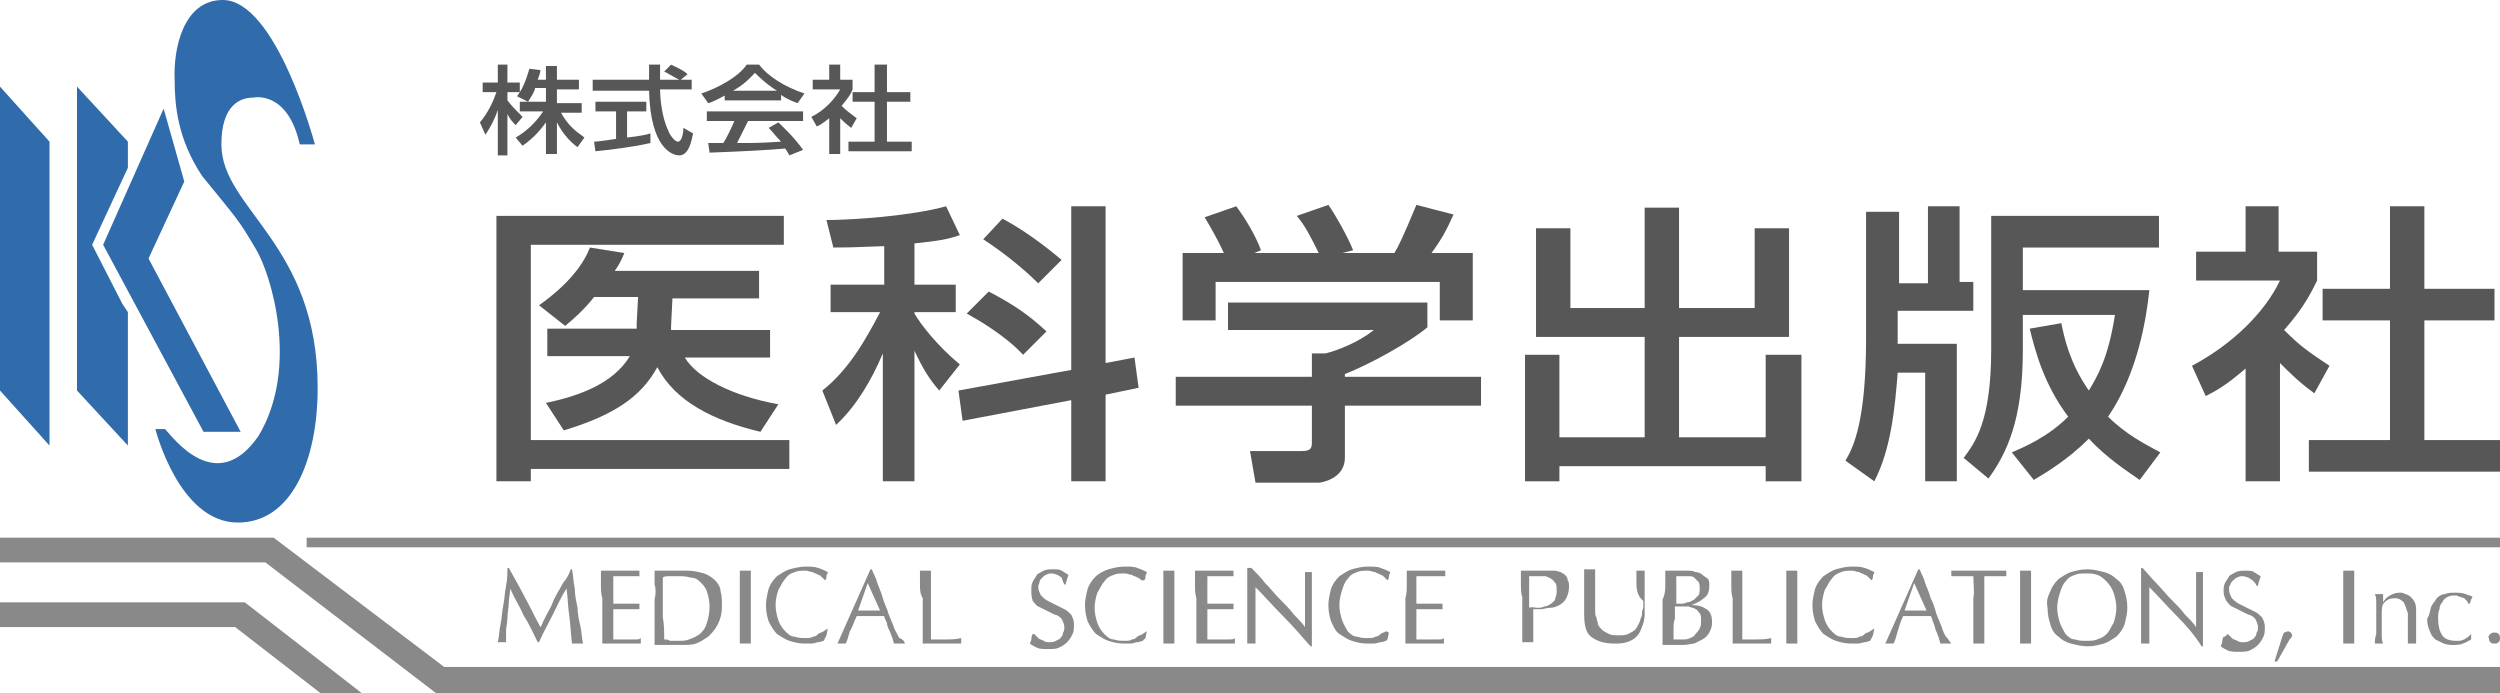 <?xml version="1.0" encoding="utf-8"?>
<!-- Generator: Adobe Illustrator 25.0.0, SVG Export Plug-In . SVG Version: 6.00 Build 0)  -->
<svg version="1.1" id="レイヤー_1" xmlns="http://www.w3.org/2000/svg" xmlns:xlink="http://www.w3.org/1999/xlink" x="0px"
	 y="0px" viewBox="0 0 181.8 50.4" style="enable-background:new 0 0 181.8 50.4;" xml:space="preserve">
<style type="text/css">
	.st0{fill:#306BAB;}
	.st1{fill:#888988;}
	.st2{fill:#585757;}
</style>
<g>
	<polygon class="st0" points="3.6,32.4 0,28.4 0,6.3 3.6,10.3 	"/>
	<polygon class="st0" points="8.9,22.1 6.7,17.8 9.3,12.2 9.3,10.3 5.6,6.3 5.6,28.4 9.3,32.4 9.3,22.7 	"/>
	<polygon class="st0" points="17.5,31.4 10.8,18.8 13.4,13.2 11.9,7.9 7.5,17.8 14.8,31.4 	"/>
	<path class="st0" d="M21.8,10.5h1.1c0,0-2.8-10.5-6.7-10.5c-2.9,0-3.6,3.6-3.5,5.8c0,1.8,0.2,4.3,2,7c2.6,3.2,2.6,3.1,3.9,5.3
		c1.1,1.8,3.2,8.6,0.2,13.6c-3.1,4.5-6.3,0-6.8-0.5h-0.7c0,0,1.7,6.8,6,6.8c3.9,0,5.8-4.5,5.8-9.8c0-10.5-7-13-7-17.7
		c0-2.9,1.4-3.4,2.3-3.4C18.4,7.1,20.9,6.5,21.8,10.5"/>
	<polygon class="st1" points="181.8,50.4 181.8,48.5 32.3,48.5 19.9,39.1 0,39.1 0,40.9 19.3,40.9 31.7,50.4 	"/>
	<polygon class="st1" points="26.3,50.4 17.8,43.8 0,43.8 0,45.6 17.1,45.6 23.3,50.4 	"/>
	<path class="st2" d="M36.1,15.7H57v2.1H38.6V32h18.8v2.1H38.6V35h-2.5V15.7z M46.3,23.9c0-0.1,0-0.2,0-0.4l0.1-1.9h-3.2
		c-0.7,0.9-1.5,1.6-2.1,2.1l-1.9-1.5c0.7-0.5,2.9-2.1,3.7-4.2l2.5,0.4c-0.2,0.5-0.4,0.9-0.7,1.3h10.5v2h-6.3l-0.1,2l0,0.3h7.2v2
		h-6.2c0.9,1.5,3.5,2.8,6.8,3.4l-1.3,2c-3.4-0.8-6.2-2.2-7.5-4.7c-1.2,2.2-3.2,3.5-6.8,4.6l-1.3-2c2.4-0.5,4.9-1.4,6.1-3.4h-6v-2
		H46.3z"/>
	<path class="st2" d="M64.3,17.9C61.9,18,61.4,18,60.6,18l-0.5-2c1.9,0,6.2-0.3,8.7-1l1,2.1c-0.9,0.3-1.4,0.4-3.3,0.6v3h3v2h-3v0.1
		c0.4,0.7,1.6,2.3,3.3,3.7l-1.5,1.9c-0.7-0.8-1.2-1.6-1.8-2.9V35h-2.3v-9.3c-0.8,1.9-1.9,3.8-3.4,5.2l-1-2.5
		c1.9-1.5,3.1-3.6,4.2-5.7h-3.6v-2h3.9V17.9z M77.9,26.9V15h2.5v11.4l2.1-0.4l0.3,2.2l-2.4,0.5V35h-2.5v-5.9L70,30.6l-0.3-2.2
		L77.9,26.9z M71.9,21.2c1.9,1,2.9,1.7,4.2,2.9l-1.7,1.7c-1.3-1.4-3.2-2.5-4.1-3L71.9,21.2z M72.9,15.9c1.5,0.8,3,1.9,4.3,3
		l-1.7,1.7c-0.5-0.5-2-1.9-4-3.2L72.9,15.9z"/>
	<path class="st2" d="M103.8,22v1.8c-1.3,1.1-4.2,2.7-6,3.4v0.2h9.9v2.1h-9.9v3.8c0,1.5-1.7,1.8-1.9,1.8h-4.6l-0.4-2.3h3.8
		c0.7,0,0.7-0.3,0.7-0.7v-2.6h-9.9v-2.1h9.9v-1.7h1c0.8-0.2,2.4-0.8,3.5-1.7H89.3v-2H103.8z M89,18.4c-0.5-1.1-1.1-2.1-1.4-2.6
		l2.3-0.8c0.6,0.8,1.4,2.1,1.8,3.2l-0.5,0.2h4.7c-0.6-1.2-1-2-1.6-2.7l2.3-0.8c0.5,0.7,1.4,2.3,1.8,3.3l-0.8,0.2h3.8
		c0.3-0.5,0.6-1.1,1.6-3.5l2.7,0.7c-0.5,1.1-0.8,1.7-1.6,2.8h3v4.9h-2.4v-2.8H88.4v2.8H86v-4.9H89z"/>
	<polygon class="st2" points="111.7,16.6 114.2,16.6 114.2,22.4 119.6,22.4 119.6,15.1 122.1,15.1 122.1,22.4 127.6,22.4 
		127.6,16.6 130.1,16.6 130.1,24.5 122.1,24.5 122.1,31.8 128.4,31.8 128.4,25.8 131,25.8 131,35 128.4,35 128.4,33.9 113.4,33.9 
		113.4,35 110.9,35 110.9,25.8 113.4,25.8 113.4,31.8 119.6,31.8 119.6,24.5 111.7,24.5 	"/>
	<path class="st2" d="M138,27.1c-0.2,2.6-0.5,5.6-1.7,7.9l-2.1-1.5c0.6-1,1.5-2.9,1.5-8.9v-9.2h2.4v5.2h2.1V15h2.3v5.5h1v2.1h-5.5v2
		c0,0.2,0,0.3,0,0.4h4.3V35h-2.3v-7.9H138z M156.3,21.1c-0.2,1.9-0.8,6-3,9.2c1.3,1.3,2.7,2,3.8,2.6l-1.5,2c-1-0.7-2.4-1.6-3.7-3
		c-1.5,1.5-3,2.4-4,3l-1.6-2c0.9-0.4,2.6-1.1,4.1-2.6c-1.8-2.4-2.4-4.8-2.8-6.4l2.3-0.4c0.2,1,0.6,2.9,2,4.9c0.6-1,1.4-2.3,1.9-5.5
		h-6.7v2.6c0,5.1-1.2,7.5-2.5,9.3l-1.8-1.5c0.8-1.1,2-2.6,2-7.9v-9.7h12.2V18h-9.9v3.1H156.3z"/>
	<path class="st2" d="M165.7,35h-2.4v-8.2c-1.4,1.2-2.1,1.6-2.9,2l-1-2.2c3-1.6,5.3-3.9,6.4-6.2h-6.1v-2.1h3.6V15h2.4v3.3h2.8v2.1
		c-0.4,0.8-0.9,1.9-2.4,3.6c1.2,1.2,1.8,1.6,3.3,2.6l-1.1,2c-1.1-0.8-1.7-1.4-2.5-2.2V35z M173.8,15h2.5v6h5.1v2.3h-5.1V32h5.6v2.3
		h-14V32h5.9v-8.7h-4.9V21h4.9V15z"/>
	<path class="st2" d="M38.9,6.5c-0.2,0.5-0.4,0.7-0.5,0.9l-0.8-0.4l0.2-0.3h-0.9v0.6c0.3,0.4,0.7,0.8,1.1,1.2l-0.5,0.6
		c-0.2-0.2-0.4-0.4-0.6-0.8v3h-0.7V8c-0.2,0.6-0.5,1.2-0.9,1.8l-0.4-0.9c0.6-0.7,1-1.6,1.2-2.2h-1V6h1.1V4.7h0.7V6h0.9v0.7
		C38,6.4,38.2,6,38.5,5l0.8,0.1c0,0.2-0.1,0.4-0.2,0.7h0.6v-1h0.8v1h1.6v0.7h-1.6v1h1.8v0.7h-1.5c0.5,0.9,1,1.3,1.7,1.8L42,10.7
		c-0.3-0.2-1-0.8-1.5-1.8v2.3h-0.8V8.9c-0.5,0.7-1,1.2-1.7,1.7L37.5,10c0.7-0.4,1.4-1,2-1.9h-1.7V7.4h1.9v-1H38.9z"/>
	<path class="st2" d="M49.5,5.8h0.8v0.7H48c0,0.5,0.1,2,0.6,3c0,0.1,0.4,0.8,0.7,0.8c0.3,0,0.4-0.7,0.4-1l0.7,0.4
		c-0.1,0.5-0.3,1.6-1,1.6c-0.5,0-2.1-0.5-2.2-4.7h-4.1V5.8h4.1c0-0.2,0-0.9,0-1.1H48c0,0.4,0,0.8,0,1.1h1.4
		c-0.4-0.2-0.7-0.4-1.1-0.6l0.5-0.5c0.4,0.2,0.9,0.4,1.2,0.7L49.5,5.8z M43.2,10.3c0.4,0,1.5-0.2,1.6-0.2v-2h-1.5V7.4H47v0.7h-1.4
		V10c0.9-0.1,1.4-0.2,1.7-0.3v0.7c-1.3,0.3-3,0.5-4,0.6L43.2,10.3z"/>
	<path class="st2" d="M52.8,6.9c-0.6,0.3-0.9,0.5-1.3,0.6l-0.5-0.7c1.2-0.4,2.7-1.2,3.3-2.1h0.9c0.6,0.8,1.8,1.6,3.3,2.1l-0.5,0.7
		c-0.3-0.1-0.8-0.3-1.2-0.6v0.4h-4.1V6.9z M57.4,11.3c-0.1-0.2-0.1-0.2-0.3-0.5c-1.1,0.1-2.8,0.2-5.5,0.3l-0.1-0.7
		c0.2,0,0.9,0,1.1,0c0.2-0.3,0.6-1.1,0.8-1.6h-2V8.1h7v0.7h-4c-0.3,0.6-0.6,1.2-0.8,1.6c1.4,0,1.6,0,3.2-0.1c-0.4-0.4-0.6-0.7-0.9-1
		l0.7-0.4c0.2,0.2,1.1,1,1.8,2L57.4,11.3z M56.5,6.6c-0.8-0.5-1.4-1.1-1.6-1.3c-0.3,0.3-0.7,0.8-1.6,1.3H56.5z"/>
	<path class="st2" d="M61.1,11.2h-0.8V8.6c-0.5,0.4-0.7,0.5-0.9,0.6L59,8.5c1-0.5,1.7-1.3,2.1-2h-2V5.8h1.2V4.7h0.8v1.1H62v0.7
		c-0.1,0.3-0.3,0.6-0.8,1.2c0.4,0.4,0.6,0.5,1.1,0.9l-0.4,0.7c-0.4-0.3-0.6-0.5-0.8-0.7V11.2z M63.7,4.7h0.8v2h1.7v0.7h-1.7v2.9h1.8
		V11h-4.6v-0.7h1.9V7.4h-1.6V6.7h1.6V4.7z"/>
	<path class="st1" d="M38.2,43.5c0.4,0.7,0.7,1.4,1.1,2.1c0.1-0.1,0.1-0.2,0.2-0.4c0.1-0.2,0.2-0.4,0.3-0.6c0.1-0.2,0.3-0.5,0.4-0.8
		c0.1-0.3,0.3-0.6,0.4-0.8c0.2-0.3,0.3-0.6,0.5-0.8c0.2-0.3,0.3-0.5,0.4-0.8h0.1c0.1,0.5,0.1,1,0.2,1.4c0,0.5,0.1,0.9,0.2,1.4
		c0,0.4,0.1,0.9,0.2,1.3c0.1,0.4,0.1,0.9,0.2,1.3l-0.2,0H42h-0.2l-0.2,0c-0.1-0.7-0.1-1.3-0.2-2c-0.1-0.6-0.1-1.3-0.2-2h0
		c-0.4,0.6-0.7,1.3-1,1.9c-0.3,0.6-0.7,1.3-1,2h-0.1c-0.3-0.6-0.6-1.3-1-1.9c-0.3-0.7-0.7-1.3-1-2h0c0,0.3-0.1,0.7-0.1,1
		c0,0.4-0.1,0.7-0.1,1.1c0,0.4-0.1,0.7-0.1,1c0,0.3,0,0.6,0,0.8l-0.3,0l-0.3,0c0.1-0.4,0.1-0.9,0.2-1.3c0.1-0.5,0.1-0.9,0.2-1.4
		c0.1-0.5,0.1-0.9,0.2-1.4c0.1-0.5,0.1-0.9,0.1-1.3h0.1C37.5,42.2,37.9,42.9,38.2,43.5"/>
	<path class="st1" d="M43.7,42.5c0-0.3,0-0.7,0-1c0.2,0,0.5,0,0.7,0c0.2,0,0.5,0,0.7,0c0.2,0,0.5,0,0.7,0c0.2,0,0.5,0,0.7,0l0,0.2
		l0,0.2c-0.2,0-0.3,0-0.4,0c-0.1,0-0.3,0-0.4,0c-0.2,0-0.3,0-0.5,0c-0.2,0-0.4,0-0.6,0c0,0.2,0,0.3,0,0.5c0,0.2,0,0.3,0,0.5
		c0,0.2,0,0.4,0,0.6c0,0.2,0,0.3,0,0.4c0.2,0,0.4,0,0.6,0c0.2,0,0.3,0,0.5,0c0.1,0,0.3,0,0.4,0c0.1,0,0.2,0,0.4,0l0,0.2l0,0.2
		c-0.1,0-0.3,0-0.5,0c-0.2,0-0.4,0-0.5,0c-0.2,0-0.3,0-0.5,0c-0.2,0-0.3,0-0.4,0l0,0.1l0,0.2v0.3v0.5c0,0.3,0,0.5,0,0.7
		c0,0.2,0,0.3,0,0.4h0.5c0.2,0,0.4,0,0.6,0c0.2,0,0.4,0,0.5,0c0.2,0,0.3,0,0.4-0.1l0,0.1l0,0.1l0,0.2c-0.2,0-0.5,0-0.7,0h-0.7h-0.7
		c-0.2,0-0.5,0-0.7,0c0-0.3,0-0.7,0-1c0-0.3,0-0.7,0-1v-1.3C43.7,43.2,43.7,42.8,43.7,42.5"/>
	<path class="st1" d="M47.6,42.5c0-0.3,0-0.7,0-1c0.2,0,0.4,0,0.6,0c0.2,0,0.4,0,0.6,0c0.2,0,0.4,0,0.6,0c0.2,0,0.4,0,0.6,0
		c0.5,0,0.8,0.1,1.2,0.2c0.3,0.1,0.6,0.3,0.8,0.5c0.2,0.2,0.4,0.5,0.4,0.8c0.1,0.3,0.1,0.7,0.1,1.1c0,0.5-0.1,0.9-0.3,1.3
		c-0.2,0.4-0.4,0.6-0.7,0.9c-0.3,0.2-0.6,0.4-0.9,0.5c-0.3,0.1-0.6,0.1-1,0.1c-0.2,0-0.3,0-0.5,0c-0.2,0-0.3,0-0.5,0h-0.5
		c-0.2,0-0.3,0-0.5,0c0-0.3,0-0.6,0-1c0-0.3,0-0.7,0-1v-1.3C47.7,43.2,47.7,42.8,47.6,42.5 M48.3,46.5c0.1,0,0.3,0,0.4,0.1
		c0.2,0,0.4,0,0.6,0c0.3,0,0.6,0,0.8-0.1c0.3-0.1,0.5-0.2,0.8-0.4c0.2-0.2,0.4-0.4,0.5-0.8c0.1-0.3,0.2-0.7,0.2-1.2
		c0-0.4-0.1-0.8-0.2-1.1c-0.1-0.3-0.3-0.5-0.5-0.7c-0.2-0.2-0.4-0.3-0.7-0.3c-0.3-0.1-0.6-0.1-0.9-0.1c-0.2,0-0.4,0-0.6,0
		c-0.2,0-0.4,0-0.5,0.1c0,0.2,0,0.5,0,0.8c0,0.3,0,0.5,0,0.8v1.3C48.3,45.4,48.3,45.9,48.3,46.5"/>
	<path class="st1" d="M53.8,42.5c0-0.3,0-0.7,0-1l0.2,0l0.2,0l0.2,0l0.2,0c0,0.3,0,0.7,0,1c0,0.3,0,0.7,0,1v1.3c0,0.3,0,0.7,0,1
		c0,0.3,0,0.7,0,1c-0.1,0-0.2,0-0.4,0c-0.1,0-0.3,0-0.4,0c0-0.3,0-0.6,0-1c0-0.3,0-0.7,0-1v-1.3C53.8,43.2,53.8,42.8,53.8,42.5"/>
	<path class="st1" d="M59.9,46.6c-0.1,0-0.2,0.1-0.4,0.1c-0.1,0-0.3,0.1-0.5,0.1c-0.2,0-0.4,0-0.5,0c-0.4,0-0.8-0.1-1.1-0.2
		c-0.3-0.1-0.6-0.3-0.9-0.5c-0.2-0.2-0.4-0.5-0.6-0.9c-0.1-0.3-0.2-0.7-0.2-1.2c0-0.4,0.1-0.8,0.2-1.2c0.1-0.3,0.3-0.6,0.6-0.9
		c0.3-0.2,0.6-0.4,0.9-0.5c0.4-0.1,0.8-0.2,1.2-0.2c0.3,0,0.6,0,0.9,0.1c0.3,0.1,0.5,0.2,0.7,0.3c0,0.1-0.1,0.2-0.1,0.3
		c0,0.1,0,0.2-0.1,0.3l0,0l-0.2-0.2c-0.1-0.1-0.2-0.2-0.3-0.2c-0.1-0.1-0.3-0.1-0.4-0.2c-0.2,0-0.3-0.1-0.5-0.1
		c-0.3,0-0.6,0-0.8,0.1c-0.3,0.1-0.5,0.2-0.7,0.5c-0.2,0.2-0.3,0.5-0.5,0.8c-0.1,0.3-0.2,0.7-0.2,1.1c0,0.4,0.1,0.8,0.2,1.1
		c0.1,0.3,0.3,0.6,0.5,0.8c0.2,0.2,0.4,0.4,0.7,0.4c0.3,0.1,0.5,0.1,0.8,0.1c0.2,0,0.4,0,0.5-0.1c0.2,0,0.3-0.1,0.4-0.2
		c0.1-0.1,0.3-0.1,0.4-0.2l0.3-0.2l0,0l-0.1,0.5L59.9,46.6"/>
	<path class="st1" d="M65.8,46.8l-0.2,0h-0.2h-0.2l-0.2,0c0-0.1-0.1-0.3-0.1-0.4c-0.1-0.2-0.1-0.3-0.2-0.5c-0.1-0.2-0.2-0.4-0.2-0.6
		c-0.1-0.2-0.2-0.4-0.2-0.5c-0.2,0-0.3,0-0.5,0c-0.2,0-0.3,0-0.5,0c-0.2,0-0.3,0-0.5,0c-0.2,0-0.3,0-0.5,0c-0.2,0.4-0.3,0.8-0.5,1.1
		c-0.1,0.4-0.2,0.7-0.3,0.9l-0.3,0l-0.3,0c0.4-0.9,0.8-1.8,1.2-2.7c0.4-0.9,0.8-1.8,1.2-2.7h0.1c0.1,0.3,0.3,0.6,0.4,1
		c0.1,0.3,0.3,0.7,0.4,1.1c0.1,0.4,0.3,0.7,0.4,1.1c0.1,0.3,0.3,0.7,0.4,1c0.1,0.3,0.3,0.6,0.4,0.8C65.7,46.5,65.8,46.7,65.8,46.8
		 M62.4,44.4c0.1,0,0.3,0,0.4,0c0.1,0,0.3,0,0.4,0c0.1,0,0.3,0,0.4,0c0.1,0,0.3,0,0.4,0l-0.9-2L62.4,44.4z"/>
	<path class="st1" d="M66.9,42.5c0-0.3,0-0.7,0-1l0.2,0l0.2,0l0.2,0l0.2,0c0,0.3,0,0.7,0,1c0,0.3,0,0.7,0,1c0,0.6,0,1.2,0,1.7
		c0,0.5,0,0.9,0,1.3c0.4,0,0.7,0,1.1,0c0.3,0,0.7,0,1.1-0.1l0,0.2l0,0.2c-0.2,0-0.5,0-0.7,0h-0.7h-0.7c-0.2,0-0.5,0-0.7,0
		c0-0.3,0-0.6,0-1c0-0.3,0-0.7,0-1v-1.3C66.9,43.2,66.9,42.8,66.9,42.5"/>
	<path class="st1" d="M75.2,46.1l0.3,0.3c0.1,0.1,0.2,0.1,0.4,0.2c0.1,0.1,0.3,0.1,0.4,0.1c0.2,0,0.3,0,0.5-0.1
		c0.1-0.1,0.3-0.1,0.3-0.2c0.1-0.1,0.2-0.2,0.2-0.4c0.1-0.1,0.1-0.3,0.1-0.4c0-0.2-0.1-0.4-0.2-0.6c-0.1-0.1-0.3-0.3-0.5-0.3
		c-0.2-0.1-0.4-0.2-0.6-0.3c-0.2-0.1-0.4-0.2-0.6-0.3c-0.2-0.1-0.3-0.3-0.4-0.4C75,43.4,75,43.2,75,42.9c0-0.2,0-0.4,0.1-0.6
		c0.1-0.2,0.2-0.3,0.3-0.5c0.1-0.1,0.3-0.2,0.5-0.3c0.2-0.1,0.4-0.1,0.7-0.1c0.2,0,0.5,0,0.6,0.1c0.2,0.1,0.3,0.2,0.5,0.3l-0.1,0.3
		c0,0.1-0.1,0.2-0.1,0.4h-0.1l-0.1-0.2L77.2,42l-0.3-0.2c-0.1,0-0.2-0.1-0.4-0.1c-0.1,0-0.3,0-0.4,0.1c-0.1,0-0.2,0.1-0.3,0.2
		c-0.1,0.1-0.2,0.2-0.2,0.3c0,0.1-0.1,0.2-0.1,0.4c0,0.2,0.1,0.4,0.2,0.6c0.1,0.1,0.3,0.3,0.5,0.4c0.2,0.1,0.4,0.2,0.6,0.3
		c0.2,0.1,0.4,0.2,0.6,0.3c0.2,0.1,0.3,0.2,0.5,0.4c0.1,0.2,0.2,0.4,0.2,0.7c0,0.2,0,0.5-0.1,0.7c-0.1,0.2-0.2,0.4-0.4,0.6
		c-0.2,0.2-0.4,0.3-0.6,0.4c-0.2,0.1-0.5,0.1-0.8,0.1c-0.3,0-0.6,0-0.8-0.1c-0.2-0.1-0.4-0.2-0.5-0.3c0-0.1,0.1-0.2,0.1-0.3
		c0-0.1,0-0.2,0.1-0.4h0.1L75.2,46.1"/>
	<path class="st1" d="M83.1,46.6c-0.1,0-0.2,0.1-0.4,0.1c-0.1,0-0.3,0.1-0.5,0.1c-0.2,0-0.4,0-0.5,0c-0.4,0-0.8-0.1-1.1-0.2
		c-0.3-0.1-0.6-0.3-0.9-0.5c-0.2-0.2-0.4-0.5-0.6-0.9c-0.1-0.3-0.2-0.7-0.2-1.2c0-0.4,0.1-0.8,0.2-1.2c0.1-0.3,0.3-0.6,0.6-0.9
		c0.2-0.2,0.6-0.4,0.9-0.5c0.4-0.1,0.7-0.2,1.2-0.2c0.3,0,0.7,0,0.9,0.1c0.3,0.1,0.5,0.2,0.7,0.3c0,0.1-0.1,0.2-0.1,0.3
		c0,0.1,0,0.2-0.1,0.3l0,0L83,42.2c-0.1-0.1-0.2-0.2-0.3-0.2c-0.1-0.1-0.3-0.1-0.4-0.2c-0.2,0-0.3-0.1-0.5-0.1c-0.3,0-0.6,0-0.8,0.1
		c-0.3,0.1-0.5,0.2-0.7,0.5c-0.2,0.2-0.3,0.5-0.5,0.8c-0.1,0.3-0.2,0.7-0.2,1.1c0,0.4,0.1,0.8,0.2,1.1c0.1,0.3,0.3,0.6,0.5,0.8
		c0.2,0.2,0.4,0.4,0.7,0.4c0.3,0.1,0.5,0.1,0.8,0.1c0.2,0,0.4,0,0.5-0.1c0.2,0,0.3-0.1,0.4-0.2c0.1-0.1,0.3-0.1,0.4-0.2l0.3-0.2l0,0
		l-0.1,0.5L83.1,46.6"/>
	<path class="st1" d="M84.6,42.5c0-0.3,0-0.7,0-1l0.2,0l0.2,0l0.2,0l0.2,0c0,0.3,0,0.7,0,1c0,0.3,0,0.7,0,1v1.3c0,0.3,0,0.7,0,1
		c0,0.3,0,0.7,0,1c-0.1,0-0.2,0-0.4,0c-0.1,0-0.3,0-0.4,0c0-0.3,0-0.6,0-1c0-0.3,0-0.7,0-1v-1.3C84.6,43.2,84.6,42.8,84.6,42.5"/>
	<path class="st1" d="M86.9,42.5c0-0.3,0-0.7,0-1c0.2,0,0.5,0,0.7,0c0.2,0,0.5,0,0.7,0c0.2,0,0.5,0,0.7,0c0.2,0,0.5,0,0.7,0l0,0.2
		l0,0.2c-0.2,0-0.3,0-0.4,0c-0.1,0-0.3,0-0.4,0c-0.2,0-0.3,0-0.5,0c-0.2,0-0.4,0-0.6,0c0,0.2,0,0.3,0,0.5c0,0.2,0,0.3,0,0.5
		c0,0.2,0,0.4,0,0.6c0,0.2,0,0.3,0,0.4c0.2,0,0.4,0,0.6,0c0.2,0,0.3,0,0.5,0c0.1,0,0.3,0,0.4,0c0.1,0,0.2,0,0.4,0l0,0.2l0,0.2
		c-0.1,0-0.3,0-0.5,0c-0.2,0-0.4,0-0.5,0c-0.2,0-0.3,0-0.5,0c-0.2,0-0.3,0-0.4,0v0.1l0,0.2v0.3v0.5c0,0.3,0,0.5,0,0.7
		c0,0.2,0,0.3,0,0.4h0.5c0.2,0,0.4,0,0.6,0c0.2,0,0.4,0,0.5,0c0.2,0,0.3,0,0.4-0.1l0,0.1l0,0.1l0,0.2c-0.2,0-0.5,0-0.7,0h-0.7h-0.7
		c-0.2,0-0.5,0-0.7,0c0-0.3,0-0.7,0-1c0-0.3,0-0.7,0-1v-1.3C86.9,43.2,86.9,42.8,86.9,42.5"/>
	<path class="st1" d="M93.3,44.8c-0.7-0.7-1.3-1.4-2-2.1c0,0.1,0,0.3,0,0.6c0,0.2,0,0.6,0,1c0,0.1,0,0.2,0,0.4c0,0.2,0,0.3,0,0.5
		c0,0.2,0,0.4,0,0.5c0,0.2,0,0.3,0,0.5c0,0.2,0,0.3,0,0.4c0,0.1,0,0.2,0,0.2l-0.3,0l-0.3,0c0-0.1,0-0.1,0-0.3c0-0.1,0-0.3,0-0.5
		c0-0.2,0-0.4,0-0.6c0-0.2,0-0.5,0-0.7c0-0.2,0-0.4,0-0.7c0-0.2,0-0.4,0-0.6c0-0.5,0-0.9,0-1.3c0-0.4,0-0.6,0-0.8H91
		c0.3,0.3,0.7,0.7,1,1.1c0.4,0.4,0.7,0.8,1.1,1.2c0.4,0.4,0.7,0.7,1,1.1c0.3,0.3,0.6,0.6,0.8,0.9v-1c0-0.5,0-1.1,0-1.6
		c0-0.5,0-1,0-1.4l0.3,0l0.2,0c0,0.1,0,0.3,0,0.5c0,0.2,0,0.5,0,0.7c0,0.3,0,0.5,0,0.8c0,0.2,0,0.4,0,0.6v0.5c0,0.2,0,0.4,0,0.5
		c0,0.2,0,0.4,0,0.6c0,0.2,0,0.4,0,0.5c0,0.2,0,0.3,0,0.4v0.3h-0.1C94.6,46.2,94,45.5,93.3,44.8"/>
	<path class="st1" d="M100.8,46.6c-0.1,0-0.2,0.1-0.4,0.1c-0.1,0-0.3,0.1-0.5,0.1c-0.2,0-0.4,0-0.5,0c-0.4,0-0.8-0.1-1.1-0.2
		c-0.3-0.1-0.6-0.3-0.9-0.5c-0.3-0.2-0.4-0.5-0.6-0.9c-0.1-0.3-0.2-0.7-0.2-1.2c0-0.4,0.1-0.8,0.2-1.2c0.1-0.3,0.3-0.6,0.6-0.9
		c0.3-0.2,0.6-0.4,0.9-0.5c0.4-0.1,0.7-0.2,1.2-0.2c0.3,0,0.7,0,0.9,0.1c0.3,0.1,0.5,0.2,0.7,0.3c0,0.1-0.1,0.2-0.1,0.3
		c0,0.1,0,0.2-0.1,0.3l0,0l-0.2-0.2c-0.1-0.1-0.2-0.2-0.3-0.2c-0.1-0.1-0.3-0.1-0.4-0.2c-0.2,0-0.3-0.1-0.5-0.1
		c-0.3,0-0.6,0-0.8,0.1c-0.3,0.1-0.5,0.2-0.7,0.5c-0.2,0.2-0.3,0.5-0.4,0.8c-0.1,0.3-0.2,0.7-0.2,1.1c0,0.4,0.1,0.8,0.2,1.1
		c0.1,0.3,0.3,0.6,0.4,0.8c0.2,0.2,0.4,0.4,0.7,0.4c0.3,0.1,0.5,0.1,0.8,0.1c0.2,0,0.4,0,0.5-0.1c0.2,0,0.3-0.1,0.4-0.2
		c0.1-0.1,0.3-0.1,0.4-0.2L101,46l0,0l-0.1,0.5L100.8,46.6"/>
	<path class="st1" d="M102.3,42.5c0-0.3,0-0.7,0-1c0.2,0,0.5,0,0.7,0c0.2,0,0.5,0,0.7,0c0.2,0,0.5,0,0.7,0c0.2,0,0.5,0,0.7,0l0,0.2
		l0,0.2c-0.2,0-0.3,0-0.5,0c-0.1,0-0.3,0-0.4,0c-0.1,0-0.3,0-0.5,0c-0.2,0-0.4,0-0.7,0c0,0.2,0,0.3,0,0.5c0,0.2,0,0.3,0,0.5
		c0,0.2,0,0.4,0,0.6c0,0.2,0,0.3,0,0.4c0.2,0,0.4,0,0.6,0c0.2,0,0.3,0,0.5,0c0.2,0,0.3,0,0.4,0c0.1,0,0.2,0,0.4,0l0,0.2l0,0.2
		c-0.1,0-0.3,0-0.5,0c-0.2,0-0.4,0-0.5,0c-0.2,0-0.3,0-0.5,0c-0.2,0-0.3,0-0.4,0l0,0.1l0,0.2v0.3v0.5c0,0.3,0,0.5,0,0.7
		c0,0.2,0,0.3,0,0.4h0.5c0.2,0,0.4,0,0.6,0c0.2,0,0.4,0,0.5,0c0.2,0,0.3,0,0.4-0.1l0,0.1l0,0.1l0,0.2c-0.2,0-0.5,0-0.7,0h-0.7h-0.7
		c-0.2,0-0.5,0-0.7,0c0-0.3,0-0.7,0-1c0-0.3,0-0.7,0-1v-1.3C102.3,43.2,102.3,42.8,102.3,42.5"/>
	<path class="st1" d="M110.6,42.5c0-0.3,0-0.7,0-1c0.1,0,0.2,0,0.4,0c0.1,0,0.2,0,0.4,0l0.2,0l0.3,0l0.3,0l0.2,0l0.3,0
		c0.1,0,0.2,0,0.4,0c0.1,0,0.3,0.1,0.4,0.1c0.1,0.1,0.2,0.1,0.3,0.2c0.1,0.1,0.2,0.2,0.2,0.4c0.1,0.1,0.1,0.3,0.1,0.5
		c0,0.3-0.1,0.6-0.2,0.8c-0.1,0.2-0.3,0.4-0.5,0.5c-0.2,0.1-0.4,0.2-0.7,0.2c-0.2,0-0.5,0.1-0.6,0.1c-0.1,0-0.2,0-0.3,0l-0.3,0v0.4
		c0,0.3,0,0.7,0,1c0,0.3,0,0.7,0,1c-0.1,0-0.2,0-0.4,0s-0.3,0-0.4,0c0-0.3,0-0.6,0-1c0-0.3,0-0.7,0-1v-1.3
		C110.6,43.2,110.6,42.8,110.6,42.5 M111.8,44.2c0.2,0,0.3,0,0.5-0.1c0.2,0,0.3-0.1,0.5-0.2c0.1-0.1,0.3-0.2,0.3-0.4
		c0.1-0.2,0.1-0.4,0.1-0.6c0-0.2,0-0.4-0.1-0.5c-0.1-0.1-0.1-0.2-0.3-0.3c-0.1-0.1-0.2-0.1-0.4-0.2c-0.2,0-0.3,0-0.5,0h-0.7v2.3
		C111.4,44.1,111.6,44.2,111.8,44.2"/>
	<path class="st1" d="M119,42.3c0-0.4,0-0.7,0-0.8l0.2,0l0.2,0l0.2,0c0,0.2,0,0.4,0,0.6c0,0.3,0,0.5,0,0.8c0,0.3,0,0.6,0,0.9
		c0,0.3,0,0.6,0,0.9c0,0.3-0.1,0.7-0.2,0.9c-0.1,0.3-0.2,0.5-0.4,0.7c-0.2,0.2-0.4,0.3-0.7,0.4c-0.3,0.1-0.6,0.1-0.9,0.1
		c-0.8,0-1.3-0.2-1.7-0.5c-0.4-0.3-0.5-0.9-0.5-1.7c0-0.2,0-0.5,0-0.6c0-0.2,0-0.4,0-0.6c0-0.4,0-0.8,0-1.2c0-0.3,0-0.6,0-0.8l0.2,0
		l0.2,0l0.2,0l0.2,0c0,0.1,0,0.3,0,0.4c0,0.2,0,0.4,0,0.6c0,0.2,0,0.5,0,0.7c0,0.3,0,0.5,0,0.8c0,0.2,0,0.4,0,0.5
		c0,0.2,0,0.4,0.1,0.5c0,0.2,0.1,0.3,0.1,0.5c0.1,0.2,0.2,0.3,0.3,0.4c0.1,0.1,0.3,0.2,0.5,0.3c0.2,0.1,0.4,0.1,0.7,0.1
		c0.3,0,0.5,0,0.7-0.1c0.2-0.1,0.4-0.2,0.5-0.3c0.1-0.1,0.2-0.3,0.3-0.5c0.1-0.2,0.1-0.4,0.2-0.5c0-0.2,0-0.4,0.1-0.6
		c0-0.2,0-0.4,0-0.5C119,43.3,119,42.7,119,42.3"/>
	<path class="st1" d="M121.1,42.5c0-0.3,0-0.7,0-1c0.1,0,0.3,0,0.4,0c0.1,0,0.3,0,0.4,0c0.1,0,0.3,0,0.4,0c0.1,0,0.3,0,0.4,0
		c0.2,0,0.4,0,0.6,0.1c0.2,0,0.4,0.1,0.5,0.2c0.1,0.1,0.3,0.2,0.4,0.3c0.1,0.1,0.1,0.3,0.1,0.5c0,0.4-0.1,0.7-0.4,0.9
		c-0.2,0.2-0.6,0.4-0.9,0.5v0c0.5,0,0.8,0.1,1.1,0.3c0.3,0.2,0.4,0.5,0.4,1c0,0.3-0.1,0.5-0.2,0.7c-0.1,0.2-0.3,0.4-0.5,0.5
		c-0.2,0.1-0.4,0.2-0.6,0.3c-0.2,0-0.5,0.1-0.7,0.1c-0.1,0-0.2,0-0.4,0c-0.1,0-0.3,0-0.4,0h-0.4c-0.1,0-0.3,0-0.4,0c0-0.3,0-0.7,0-1
		c0-0.3,0-0.7,0-1v-1.3C121.1,43.2,121.1,42.8,121.1,42.5 M122.7,43.8c0.2,0,0.3-0.1,0.5-0.2c0.1-0.1,0.2-0.2,0.3-0.3
		c0.1-0.1,0.1-0.3,0.1-0.5c0-0.2,0-0.4-0.1-0.5c-0.1-0.1-0.2-0.2-0.3-0.3c-0.1-0.1-0.3-0.1-0.4-0.1c-0.2,0-0.3,0-0.4,0
		c-0.1,0-0.2,0-0.3,0l-0.2,0c0,0.2,0,0.5,0,0.7c0,0.2,0,0.5,0,0.7v0.6h0.4C122.3,43.9,122.5,43.9,122.7,43.8 M121.7,45.7
		c0,0.3,0,0.5,0,0.8c0.1,0,0.2,0,0.3,0c0.1,0,0.3,0,0.4,0c0.2,0,0.3,0,0.5-0.1c0.2-0.1,0.3-0.1,0.4-0.3c0.1-0.1,0.2-0.2,0.3-0.4
		c0.1-0.2,0.1-0.3,0.1-0.6c0-0.2,0-0.4-0.1-0.5c-0.1-0.1-0.2-0.3-0.3-0.3c-0.1-0.1-0.3-0.1-0.5-0.2c-0.2,0-0.4,0-0.7,0h-0.3V45
		C121.7,45.2,121.7,45.5,121.7,45.7"/>
	<path class="st1" d="M125.9,42.5c0-0.3,0-0.7,0-1l0.2,0l0.2,0l0.2,0l0.2,0c0,0.3,0,0.7,0,1c0,0.3,0,0.7,0,1c0,0.6,0,1.2,0,1.7
		c0,0.5,0,0.9,0,1.3c0.4,0,0.7,0,1,0c0.3,0,0.7,0,1.1-0.1l0,0.2l0,0.2c-0.2,0-0.5,0-0.7,0h-0.7h-0.7c-0.2,0-0.5,0-0.7,0
		c0-0.3,0-0.6,0-1c0-0.3,0-0.7,0-1v-1.3C125.9,43.2,125.9,42.8,125.9,42.5"/>
	<path class="st1" d="M129.9,42.5c0-0.3,0-0.7,0-1l0.2,0l0.2,0l0.2,0l0.2,0c0,0.3,0,0.7,0,1c0,0.3,0,0.7,0,1v1.3c0,0.3,0,0.7,0,1
		c0,0.3,0,0.7,0,1c-0.1,0-0.2,0-0.4,0c-0.1,0-0.3,0-0.4,0c0-0.3,0-0.6,0-1c0-0.3,0-0.7,0-1v-1.3C129.9,43.2,129.9,42.8,129.9,42.5"
		/>
	<path class="st1" d="M136,46.6c-0.1,0-0.2,0.1-0.4,0.1c-0.1,0-0.3,0.1-0.5,0.1c-0.2,0-0.4,0-0.5,0c-0.4,0-0.8-0.1-1.1-0.2
		c-0.3-0.1-0.6-0.3-0.9-0.5c-0.2-0.2-0.4-0.5-0.6-0.9c-0.1-0.3-0.2-0.7-0.2-1.2c0-0.4,0.1-0.8,0.2-1.2c0.1-0.3,0.3-0.6,0.6-0.9
		c0.3-0.2,0.6-0.4,0.9-0.5c0.4-0.1,0.7-0.2,1.2-0.2c0.3,0,0.6,0,0.9,0.1c0.3,0.1,0.5,0.2,0.7,0.3c0,0.1-0.1,0.2-0.1,0.3
		c0,0.1,0,0.2-0.1,0.3l0,0l-0.2-0.2c-0.1-0.1-0.2-0.2-0.3-0.2c-0.1-0.1-0.3-0.1-0.4-0.2c-0.2,0-0.3-0.1-0.5-0.1
		c-0.3,0-0.6,0-0.8,0.1c-0.3,0.1-0.5,0.2-0.7,0.5c-0.2,0.2-0.3,0.5-0.5,0.8c-0.1,0.3-0.2,0.7-0.2,1.1c0,0.4,0.1,0.8,0.2,1.1
		c0.1,0.3,0.3,0.6,0.5,0.8c0.2,0.2,0.4,0.4,0.7,0.4c0.3,0.1,0.5,0.1,0.8,0.1c0.2,0,0.4,0,0.5-0.1c0.2,0,0.3-0.1,0.4-0.2
		c0.1-0.1,0.3-0.1,0.4-0.2l0.3-0.2l0,0l-0.1,0.5L136,46.6"/>
	<path class="st1" d="M141.9,46.8l-0.2,0h-0.2h-0.2l-0.2,0c0-0.1-0.1-0.3-0.1-0.4c-0.1-0.2-0.1-0.3-0.2-0.5
		c-0.1-0.2-0.1-0.4-0.2-0.6c-0.1-0.2-0.1-0.4-0.2-0.5c-0.2,0-0.3,0-0.5,0c-0.2,0-0.3,0-0.5,0c-0.2,0-0.3,0-0.5,0c-0.2,0-0.3,0-0.5,0
		c-0.2,0.4-0.3,0.8-0.4,1.1c-0.1,0.4-0.2,0.7-0.3,0.9l-0.3,0l-0.3,0c0.4-0.9,0.8-1.8,1.2-2.7c0.4-0.9,0.8-1.8,1.2-2.7h0.1
		c0.1,0.3,0.3,0.6,0.4,1c0.1,0.3,0.3,0.7,0.4,1.1c0.2,0.4,0.3,0.7,0.4,1.1c0.1,0.3,0.3,0.7,0.4,1c0.1,0.3,0.2,0.6,0.4,0.8
		C141.7,46.5,141.8,46.7,141.9,46.8 M138.5,44.4c0.1,0,0.3,0,0.4,0c0.1,0,0.3,0,0.4,0c0.1,0,0.3,0,0.4,0c0.1,0,0.3,0,0.4,0l-0.9-2
		L138.5,44.4z"/>
	<path class="st1" d="M143.5,41.9c-0.1,0-0.3,0-0.4,0c-0.1,0-0.3,0-0.4,0c-0.1,0-0.3,0-0.4,0c-0.1,0-0.3,0-0.4,0l0-0.2l0-0.2
		c0.3,0,0.7,0,1,0c0.3,0,0.7,0,1,0c0.3,0,0.7,0,1,0c0.3,0,0.7,0,1,0l0,0.2l0,0.2c-0.1,0-0.2,0-0.4,0c-0.1,0-0.3,0-0.4,0
		c-0.1,0-0.3,0-0.4,0c-0.1,0-0.3,0-0.4,0c0,0.5,0,1.1,0,1.6v1.3c0,0.3,0,0.7,0,1c0,0.3,0,0.7,0,1c-0.1,0-0.2,0-0.4,0
		c-0.1,0-0.3,0-0.4,0c0-0.3,0-0.6,0-1c0-0.3,0-0.7,0-1v-1.3C143.6,43,143.5,42.5,143.5,41.9"/>
	<path class="st1" d="M146.9,42.5c0-0.3,0-0.7,0-1l0.2,0l0.2,0l0.2,0l0.2,0c0,0.3,0,0.7,0,1c0,0.3,0,0.7,0,1v1.3c0,0.3,0,0.7,0,1
		c0,0.3,0,0.7,0,1c-0.1,0-0.2,0-0.4,0c-0.1,0-0.3,0-0.4,0c0-0.3,0-0.6,0-1c0-0.3,0-0.7,0-1v-1.3C146.9,43.2,146.9,42.8,146.9,42.5"
		/>
	<path class="st1" d="M149.1,43c0.1-0.3,0.3-0.6,0.6-0.9c0.3-0.2,0.6-0.4,0.9-0.5c0.4-0.1,0.7-0.2,1.2-0.2c0.4,0,0.8,0.1,1.2,0.2
		c0.4,0.1,0.7,0.3,0.9,0.5c0.3,0.2,0.5,0.5,0.6,0.9c0.1,0.3,0.2,0.7,0.2,1.2c0,0.4-0.1,0.8-0.2,1.2c-0.1,0.3-0.3,0.6-0.6,0.9
		c-0.3,0.2-0.6,0.4-0.9,0.5c-0.4,0.1-0.7,0.2-1.2,0.2c-0.4,0-0.8-0.1-1.2-0.2c-0.4-0.1-0.7-0.3-0.9-0.5c-0.3-0.2-0.5-0.5-0.6-0.9
		c-0.1-0.3-0.2-0.7-0.2-1.2C148.8,43.7,148.9,43.4,149.1,43 M153.7,43.1c-0.1-0.3-0.3-0.6-0.5-0.8c-0.2-0.2-0.4-0.4-0.7-0.5
		c-0.3-0.1-0.5-0.1-0.8-0.1c-0.3,0-0.6,0-0.8,0.1c-0.3,0.1-0.5,0.2-0.7,0.5c-0.2,0.2-0.3,0.5-0.4,0.8c-0.1,0.3-0.2,0.7-0.2,1.1
		c0,0.4,0.1,0.8,0.2,1.1c0.1,0.3,0.3,0.6,0.4,0.8c0.2,0.2,0.4,0.4,0.7,0.4c0.3,0.1,0.5,0.1,0.8,0.1c0.3,0,0.6,0,0.8-0.1
		c0.3-0.1,0.5-0.2,0.7-0.4c0.2-0.2,0.3-0.5,0.5-0.8c0.1-0.3,0.2-0.7,0.2-1.1C153.9,43.8,153.8,43.4,153.7,43.1"/>
	<path class="st1" d="M158.3,44.8c-0.7-0.7-1.3-1.4-2-2.1c0,0.1,0,0.3,0,0.6c0,0.2,0,0.6,0,1c0,0.1,0,0.2,0,0.4c0,0.2,0,0.3,0,0.5
		c0,0.2,0,0.4,0,0.5c0,0.2,0,0.3,0,0.5c0,0.2,0,0.3,0,0.4c0,0.1,0,0.2,0,0.2l-0.3,0l-0.3,0c0-0.1,0-0.1,0-0.3c0-0.1,0-0.3,0-0.5
		c0-0.2,0-0.4,0-0.6c0-0.2,0-0.5,0-0.7c0-0.2,0-0.4,0-0.7c0-0.2,0-0.4,0-0.6c0-0.5,0-0.9,0-1.3c0-0.4,0-0.6,0-0.8h0.1
		c0.3,0.3,0.6,0.7,1,1.1c0.4,0.4,0.7,0.8,1.1,1.2c0.4,0.4,0.7,0.7,1,1.1c0.3,0.3,0.6,0.6,0.8,0.9v-1c0-0.5,0-1.1,0-1.6
		c0-0.5,0-1,0-1.4l0.3,0l0.2,0c0,0.1,0,0.3,0,0.5c0,0.2,0,0.5,0,0.7c0,0.3,0,0.5,0,0.8c0,0.2,0,0.4,0,0.6v0.5c0,0.2,0,0.4,0,0.5
		c0,0.2,0,0.4,0,0.6c0,0.2,0,0.4,0,0.5c0,0.2,0,0.3,0,0.4v0.3h-0.1C159.6,46.2,159,45.5,158.3,44.8"/>
	<path class="st1" d="M162,46.1l0.3,0.3c0.1,0.1,0.2,0.1,0.4,0.2c0.1,0.1,0.3,0.1,0.4,0.1c0.2,0,0.3,0,0.5-0.1
		c0.1-0.1,0.3-0.1,0.3-0.2c0.1-0.1,0.2-0.2,0.2-0.4c0.1-0.1,0.1-0.3,0.1-0.4c0-0.2-0.1-0.4-0.2-0.6c-0.1-0.1-0.3-0.3-0.5-0.3
		c-0.2-0.1-0.4-0.2-0.6-0.3c-0.2-0.1-0.4-0.2-0.6-0.3c-0.2-0.1-0.3-0.3-0.4-0.4c-0.1-0.2-0.2-0.4-0.2-0.7c0-0.2,0-0.4,0.1-0.6
		c0.1-0.2,0.2-0.3,0.3-0.5c0.1-0.1,0.3-0.2,0.5-0.3c0.2-0.1,0.4-0.1,0.7-0.1c0.2,0,0.5,0,0.6,0.1c0.2,0.1,0.3,0.2,0.5,0.3l-0.1,0.3
		c0,0.1-0.1,0.2-0.1,0.4h-0.1l-0.1-0.2l-0.2-0.2l-0.3-0.2c-0.1,0-0.2-0.1-0.4-0.1c-0.1,0-0.3,0-0.4,0.1c-0.1,0-0.2,0.1-0.3,0.2
		c-0.1,0.1-0.2,0.2-0.2,0.3c-0.1,0.1-0.1,0.2-0.1,0.4c0,0.2,0.1,0.4,0.2,0.6c0.1,0.1,0.3,0.3,0.5,0.4c0.2,0.1,0.4,0.2,0.6,0.3
		c0.2,0.1,0.4,0.2,0.6,0.3c0.2,0.1,0.3,0.2,0.5,0.4c0.1,0.2,0.2,0.4,0.2,0.7c0,0.2,0,0.5-0.1,0.7c-0.1,0.2-0.2,0.4-0.4,0.6
		c-0.2,0.2-0.4,0.3-0.6,0.4c-0.2,0.1-0.5,0.1-0.8,0.1c-0.3,0-0.6,0-0.8-0.1c-0.2-0.1-0.4-0.2-0.5-0.3c0-0.1,0.1-0.2,0.1-0.3
		c0-0.1,0-0.2,0.1-0.4h0.1L162,46.1"/>
	<polyline class="st1" points="166.1,46 166.4,45.9 166.6,46 166.7,46.2 166.6,46.4 166.5,46.5 165.6,48.1 165.4,48.1 166,46.2 
		166.1,46 	"/>
	<path class="st1" d="M170.4,42.5c0-0.3,0-0.7,0-1l0.2,0l0.2,0l0.2,0l0.2,0c0,0.3,0,0.7,0,1c0,0.3,0,0.7,0,1v1.3c0,0.3,0,0.7,0,1
		c0,0.3,0,0.7,0,1c-0.1,0-0.2,0-0.4,0c-0.1,0-0.3,0-0.4,0c0-0.3,0-0.6,0-1c0-0.3,0-0.7,0-1v-1.3C170.4,43.2,170.4,42.8,170.4,42.5"
		/>
	<path class="st1" d="M174.8,43.8c-0.2-0.2-0.4-0.3-0.6-0.3c-0.4,0-0.6,0.1-0.8,0.3c-0.2,0.2-0.2,0.5-0.2,0.9v0.7c0,0.2,0,0.5,0,0.7
		c0,0.3,0,0.5,0.1,0.7c-0.1,0-0.2,0-0.3,0c-0.1,0-0.2,0-0.3,0c0-0.2,0-0.4,0.1-0.7c0-0.3,0-0.5,0-0.7v-0.8c0-0.2,0-0.5,0-0.7
		c0-0.3,0-0.5-0.1-0.7c0.1,0,0.3,0,0.3,0l0.1,0l0.2,0c0,0.2,0,0.4,0,0.6h0c0.1-0.2,0.3-0.4,0.5-0.5c0.2-0.1,0.4-0.2,0.7-0.2
		c0.1,0,0.3,0,0.4,0.1c0.1,0,0.3,0.1,0.4,0.2c0.1,0.1,0.2,0.2,0.3,0.4c0.1,0.2,0.1,0.4,0.1,0.7c0,0.2,0,0.4,0,0.7c0,0.2,0,0.5,0,0.7
		v0.5l0,0.2l0,0.2l-0.3,0l-0.3,0c0-0.3,0-0.5,0-0.8c0-0.3,0-0.6,0-0.9v-0.5C175,44.3,174.9,44,174.8,43.8"/>
	<path class="st1" d="M176.8,44.1c0.1-0.2,0.3-0.4,0.4-0.6c0.2-0.2,0.4-0.3,0.6-0.3c0.2-0.1,0.5-0.1,0.7-0.1c0.3,0,0.5,0,0.8,0.1
		c0.2,0.1,0.4,0.1,0.5,0.2l-0.1,0.2l-0.1,0.3h-0.1l-0.1-0.2l-0.2-0.2l-0.3-0.1c-0.1,0-0.2-0.1-0.3-0.1c-0.2,0-0.4,0-0.6,0.1
		c-0.2,0.1-0.3,0.2-0.4,0.4c-0.1,0.1-0.2,0.3-0.2,0.5c-0.1,0.2-0.1,0.4-0.1,0.7c0,0.5,0.1,0.9,0.3,1.2c0.2,0.3,0.6,0.4,1,0.4l0.3,0
		l0.3-0.1l0.3-0.2l0.2-0.2l0,0c0,0.1,0,0.2,0,0.4c-0.2,0.1-0.3,0.2-0.6,0.3c-0.2,0.1-0.5,0.1-0.7,0.1c-0.2,0-0.4,0-0.7-0.1
		c-0.2-0.1-0.4-0.2-0.6-0.3c-0.2-0.2-0.3-0.3-0.4-0.6c-0.1-0.2-0.2-0.5-0.2-0.9C176.7,44.7,176.7,44.4,176.8,44.1"/>
	<path class="st1" d="M181.1,46.1c0.1-0.1,0.2-0.1,0.3-0.1c0.1,0,0.2,0,0.3,0.1c0.1,0.1,0.1,0.2,0.1,0.3c0,0.1,0,0.2-0.1,0.3
		c-0.1,0.1-0.2,0.1-0.3,0.1c-0.1,0-0.2,0-0.3-0.1c-0.1-0.1-0.1-0.2-0.1-0.3C180.9,46.3,181,46.2,181.1,46.1"/>
	<rect x="22.3" y="39.1" class="st1" width="159.5" height="0.7"/>
</g>
</svg>
